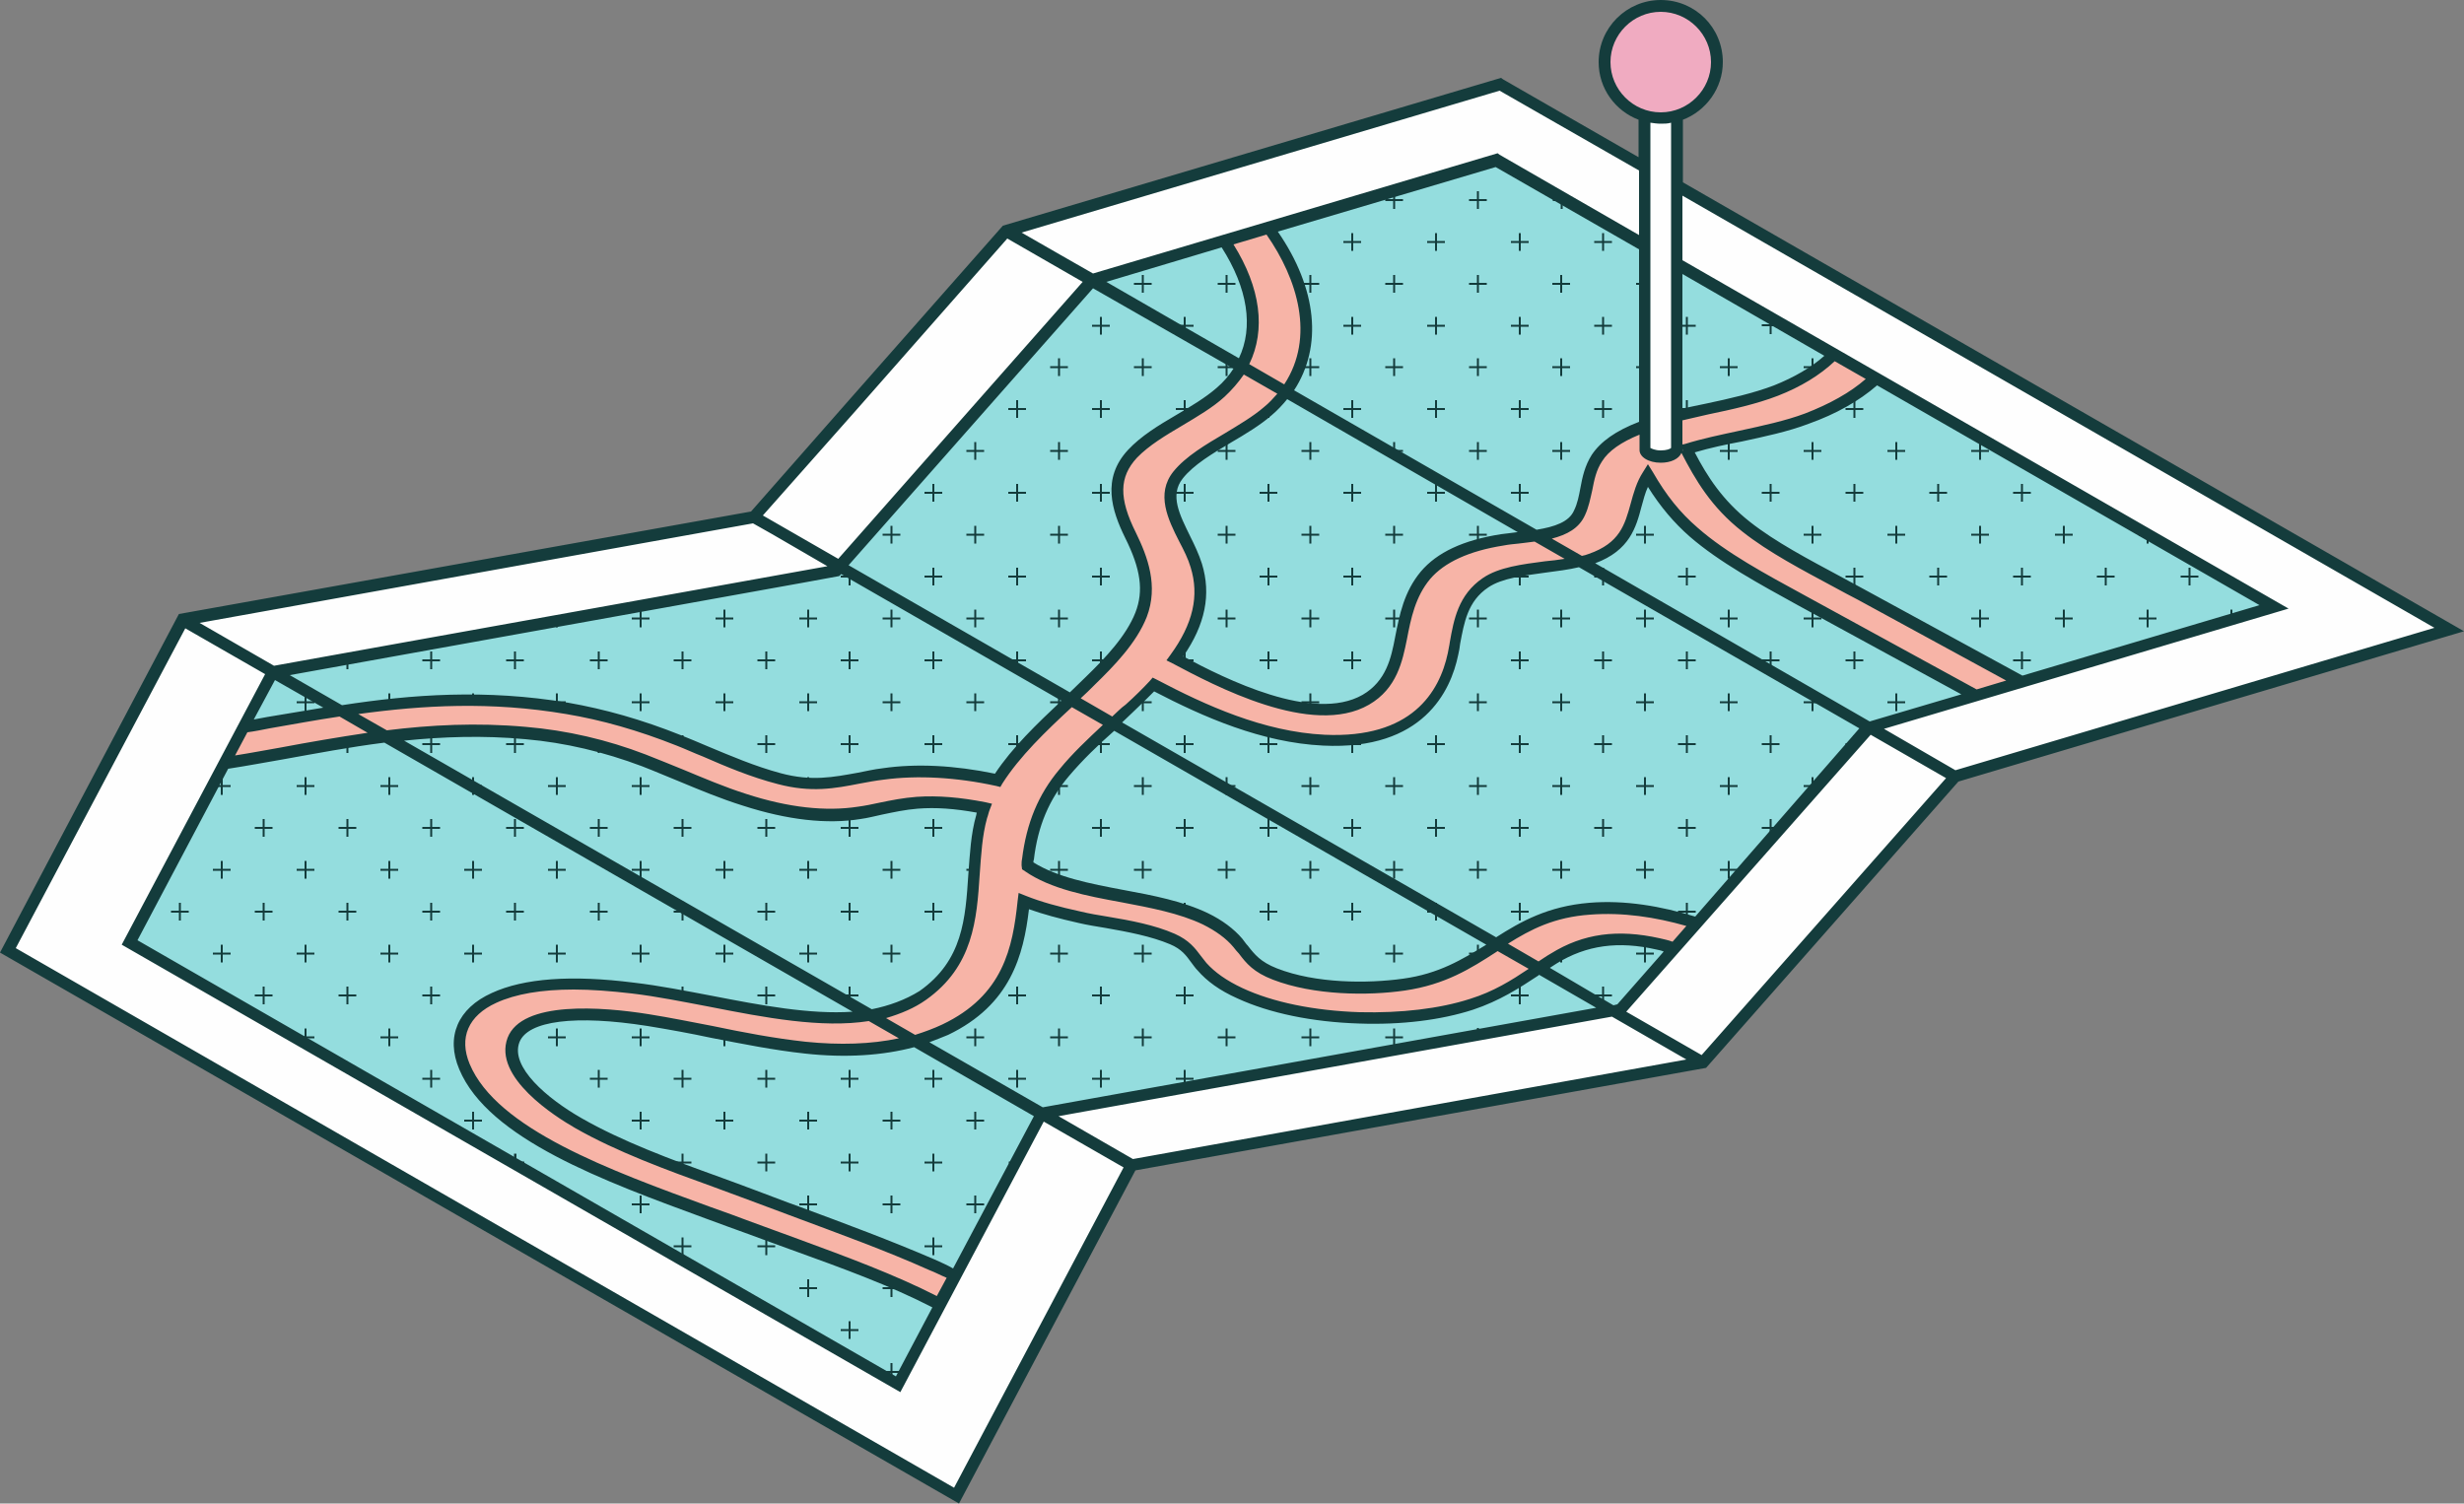 <?xml version="1.0" encoding="UTF-8"?><svg xmlns="http://www.w3.org/2000/svg" xmlns:xlink="http://www.w3.org/1999/xlink" height="305.1" preserveAspectRatio="xMidYMid meet" version="1.0" viewBox="0.0 0.0 500.0 305.1" width="500.0" zoomAndPan="magnify"><rect x="0.0" y="0.0" width="500.0" height="305.1" fill="#808080" stroke="none"/><g id="change1_1"><path d="M497,127.8l-100.3,29.8l-51.1,58.1l-115.9,20.8l-35.5,67L1.6,192.8l35.5-67L153,105l51.1-58.1 l100.3-29.8L497,127.8z" fill="#94ddde"/></g><g id="change2_1"><path d="M435.4,108.7H434v-0.4h0.8h0.8h0.4v0.4v0.3v1.3h-0.4v-1.5L435.4,108.7z M147.2,261.1v-1.5h-0.4 v1.3v0.3L147.2,261.1v0.4h0.8h0.8v-0.4h-1.5L147.2,261.1z M359.5,65v-0.8h-0.4v0.6v1h-1.6v0.4h1.6v1.6h0.4v-1.6h1.6V66v-0.1h-0.2 L359.5,65z M453,125.3v-1.6h-0.4v1.6H451v0.4h1.6v0.6l0.4-0.1v-0.5h1.6v-0.4H453z M393.1,82.8h-1.6v0.4h1.6V82.8z M393.1,84.8h0.4 v-0.2v-1.4h-0.4v1.2V84.8z M402,89.7h-0.4v1.6H400v0.4h1.6v1.6h0.4v-1.6h1.6v-0.4H402V89.7z M385,89.7h-0.4v1.6h-1.6v0.4h1.6v1.6 h0.4v-1.6h1.6v-0.4H385V89.7z M410.5,98.2h-0.4v1.6h-1.6v0.4h1.6v1.6h0.4v-1.6h1.6v-0.4h-1.6V98.2z M393.5,98.2h-0.4v1.6h-1.6v0.4 h1.6v1.6h0.4v-1.6h1.6v-0.4h-1.6V98.2z M419,106.7h-0.4v1.6H417v0.4h1.6v1.6h0.4v-1.6h1.6v-0.4H419V106.7z M402,106.7h-0.4v1.6H400 v0.4h1.6v1.6h0.4v-1.6h1.6v-0.4H402V106.7z M385,106.7h-0.4v1.6h-1.6v0.4h1.6v1.6h0.4v-1.6h1.6v-0.4H385V106.7z M444.5,115.2h-0.4 v1.6h-1.6v0.4h1.6v1.6h0.4v-1.6h1.6v-0.4h-1.6V115.2z M427.5,115.2h-0.4v1.6h-1.6v0.4h1.6v1.6h0.4v-1.6h1.6v-0.4h-1.6V115.2z M410.5,115.2h-0.4v1.6h-1.6v0.4h1.6v1.6h0.4v-1.6h1.6v-0.4h-1.6V115.2z M393.5,115.2h-0.4v1.6h-1.6v0.4h1.6v1.6h0.4v-1.6h1.6v-0.4 h-1.6V115.2z M436,123.7h-0.4v1.6H434v0.4h1.6v1.6h0.4v-1.6h1.6v-0.4H436V123.7z M419,123.7h-0.4v1.6H417v0.4h1.6v1.6h0.4v-1.6h1.6 v-0.4H419V123.7z M402,123.7h-0.4v1.6H400v0.4h1.6v1.6h0.4v-1.6h1.6v-0.4H402V123.7z M385,123.7h-0.4v1.6h-1.6v0.4h1.6v1.6h0.4v-1.6 h1.6v-0.4H385V123.7z M400,142.6h1.6v-0.4H400V142.6z M427.5,133.8v-1.6h-0.4v1.6h-1.6v0.4h0.6h0.9h0.4h1.6v-0.4L427.5,133.8 L427.5,133.8z M410.5,132.2h-0.4v1.6h-1.6v0.4h1.6v1.6h0.4v-1.6h1.6v-0.4h-1.6V132.2z M393.5,132.2h-0.4v1.6h-1.6v0.4h1.6v1.6h0.4 v-1.6h1.6v-0.4h-1.6V132.2z M401.6,141.4v0.8h0.4v-1v-0.6h-0.4V141.4z M385,140.7h-0.4v1.6h-1.6v0.4h1.6v1.6h0.4v-1.6h1.6v-0.4H385 V140.7z M316.7,40.4h-0.1h-1.5v0.4h1.6v1.6h0.4v-1.6h0.1h1.5v-0.4H317H316.7z M325.5,47.3h-0.4v1.6h-1.6v0.4h1.6v1.6h0.4v-1.6h1.6 v-0.4h-1.6V47.3z M334,55.8h-0.4v1.6h-1.6v0.4h1.6v1.6h0.4v-1.6h1.6v-0.4H334V55.8z M317,55.8h-0.4v1.6h-1.6v0.4h1.6v1.6h0.4v-1.6 h1.6v-0.4H317V55.8z M342.5,64.3h-0.4v1.6h-1.6v0.4h1.6v1.6h0.4v-1.6h1.6v-0.4h-1.6V64.3z M325.5,64.3h-0.4v1.6h-1.6v0.4h1.6v1.6 h0.4v-1.6h1.6v-0.4h-1.6V64.3z M368,72.7h-0.4v1.6h-1.6v0.4h1.6v1.6h0.4v-1.6h1.6v-0.4H368V72.7z M351,72.7h-0.4v1.6h-1.6v0.4h1.6 v1.6h0.4v-1.6h1.6v-0.4H351V72.7z M334,72.7h-0.4v1.6h-1.6v0.4h1.6v1.6h0.4v-1.6h1.6v-0.4H334V72.7z M317,72.7h-0.4v1.6h-1.6v0.4 h1.6v1.6h0.4v-1.6h1.6v-0.4H317V72.7z M376.5,81.2h-0.4v1.6h-1.6v0.4h1.6v1.6h0.4v-1.6h1.6v-0.4h-1.6V81.2z M359.5,81.2h-0.4v1.6 h-1.6v0.4h1.6v1.6h0.4v-1.6h1.6v-0.4h-1.6V81.2z M342.5,81.2h-0.4v1.6h-1.6v0.4h1.6v1.6h0.4v-1.6h1.6v-0.4h-1.6V81.2z M325.5,81.2 h-0.4v1.6h-1.6v0.4h1.6v1.6h0.4v-1.6h1.6v-0.4h-1.6V81.2z M368,89.7h-0.4v1.6h-1.6v0.4h1.6v1.6h0.4v-1.6h1.6v-0.4H368V89.7z M351,89.7h-0.4v1.6h-1.6v0.4h1.6v1.6h0.4v-1.6h1.6v-0.4H351V89.7z M334,89.7h-0.4v1.6h-1.6v0.4h1.6v1.6h0.4v-1.6h1.6v-0.4H334V89.7 z M317,89.7h-0.4v1.6h-1.6v0.4h1.6v1.6h0.4v-1.6h1.6v-0.4H317V89.7z M376.5,98.2h-0.4v1.6h-1.6v0.4h1.6v1.6h0.4v-1.6h1.6v-0.4h-1.6 V98.2z M359.5,98.2h-0.4v1.6h-1.6v0.4h1.6v1.6h0.4v-1.6h1.6v-0.4h-1.6V98.2z M342.5,98.2h-0.4v1.6h-1.6v0.4h1.6v1.6h0.4v-1.6h1.6 v-0.4h-1.6V98.2z M325.5,98.2h-0.4v1.6h-1.6v0.4h1.6v1.6h0.4v-1.6h1.6v-0.4h-1.6V98.2z M368,106.7h-0.4v1.6h-1.6v0.4h1.6v1.6h0.4 v-1.6h1.6v-0.4H368V106.7z M351,106.7h-0.4v1.6h-1.6v0.4h1.6v1.6h0.4v-1.6h1.6v-0.4H351V106.7z M334,106.7h-0.4v1.6h-1.6v0.4h1.6 v1.6h0.4v-1.6h1.6v-0.4H334V106.7z M317,106.7h-0.4v1.6h-1.6v0.4h1.6v1.6h0.4v-1.6h1.6v-0.4H317V106.7z M376.5,115.2h-0.4v1.6h-1.6 v0.4h1.6v1.6h0.4v-1.6h1.6v-0.4h-1.6V115.2z M359.5,115.2h-0.4v1.6h-1.6v0.4h1.6v1.6h0.4v-1.6h1.6v-0.4h-1.6V115.2z M342.5,115.2 h-0.4v1.6h-1.6v0.4h1.6v1.6h0.4v-1.6h1.6v-0.4h-1.6V115.2z M325.5,115.2h-0.4v1.6h-1.6v0.4h1.6v1.6h0.4v-1.6h1.6v-0.4h-1.6V115.2z M368,123.7h-0.4v1.6h-1.6v0.4h1.6v1.6h0.4v-1.6h1.6v-0.4H368V123.7z M351,123.7h-0.4v1.6h-1.6v0.4h1.6v1.6h0.4v-1.6h1.6v-0.4H351 V123.7z M334,123.7h-0.4v1.6h-1.6v0.4h1.6v1.6h0.4v-1.6h1.6v-0.4H334V123.7z M317,123.7h-0.4v1.6h-1.6v0.4h1.6v1.6h0.4v-1.6h1.6 v-0.4H317V123.7z M376.5,150.8v-1.6h-0.4v1.6h-1.6v0.4h1.6v0.6v1h0.4v-1.4l0.1-0.2h1.5v-0.4H377H376.5z M368,159.3v-1.6h-0.4v1.6 h-1.6v0.4h1.6v1.6h0.1h0.3v-0.3l1.2-1.3h0.4v-0.4h-0.1H368z M376.5,132.2h-0.4v1.6h-1.6v0.4h1.6v1.6h0.4v-1.6h1.6v-0.4h-1.6V132.2z M359.5,132.2h-0.4v1.6h-1.6v0.4h1.6v1.6h0.4v-1.6h1.6v-0.4h-1.6V132.2z M342.5,132.2h-0.4v1.6h-1.6v0.4h1.6v1.6h0.4v-1.6h1.6v-0.4 h-1.6V132.2z M325.5,132.2h-0.4v1.6h-1.6v0.4h1.6v1.6h0.4v-1.6h1.6v-0.4h-1.6V132.2z M368,140.7h-0.4v1.6h-1.6v0.4h1.6v1.6h0.4v-1.6 h1.6v-0.4H368V140.7z M351,140.7h-0.4v1.6h-1.6v0.4h1.6v1.6h0.4v-1.6h1.6v-0.4H351V140.7z M334,140.7h-0.4v1.6h-1.6v0.4h1.6v1.6h0.4 v-1.6h1.6v-0.4H334V140.7z M317,140.7h-0.4v1.6h-1.6v0.4h1.6v1.6h0.4v-1.6h1.6v-0.4H317V140.7z M359.5,149.2h-0.4v1.6h-1.6v0.4h1.6 v1.6h0.4v-1.6h1.6v-0.4h-1.6V149.2z M342.5,149.2h-0.4v1.6h-1.6v0.4h1.6v1.6h0.4v-1.6h1.6v-0.4h-1.6V149.2z M325.5,149.2h-0.4v1.6 h-1.6v0.4h1.6v1.6h0.4v-1.6h1.6v-0.4h-1.6V149.2z M351,157.7h-0.4v1.6h-1.6v0.4h1.6v1.6h0.4v-1.6h1.6v-0.4H351V157.7z M334,157.7 h-0.4v1.6h-1.6v0.4h1.6v1.6h0.4v-1.6h1.6v-0.4H334V157.7z M317,157.7h-0.4v1.6h-1.6v0.4h1.6v1.6h0.4v-1.6h1.6v-0.4H317V157.7z M359.5,166.2h-0.4v1.6h-1.6v0.4h1.6v1.6h0.4v-1.6h1.6v-0.4h-1.6V166.2z M342.5,166.2h-0.4v1.6h-1.6v0.4h1.6v1.6h0.4v-1.6h1.6v-0.4 h-1.6V166.2z M325.5,166.2h-0.4v1.6h-1.6v0.4h1.6v1.6h0.4v-1.6h1.6v-0.4h-1.6V166.2z M351,174.7h-0.4v1.6h-1.6v0.4h1.6v1.6h0.4v-1.6 h1.6v-0.4H351V174.7z M334,174.7h-0.4v1.6h-1.6v0.4h1.6v1.6h0.4v-1.6h1.6v-0.4H334V174.7z M317,174.7h-0.4v1.6h-1.6v0.4h1.6v1.6h0.4 v-1.6h1.6v-0.4H317V174.7z M342.5,183.2h-0.4v1.6h-1.6v0.4h1.6v1.6h0.4v-1.6h1.6v-0.4h-1.6V183.2z M325.5,183.2h-0.4v1.6h-1.6v0.4 h1.6v1.6h0.4v-1.6h1.6v-0.4h-1.6V183.2z M334,191.7h-0.4v1.6h-1.6v0.4h1.6v1.6h0.4v-1.6h1.6v-0.4H334V191.7z M317,191.7h-0.4v1.6 h-1.6v0.4h1.6v1.6h0.4v-1.6h1.6v-0.4H317V191.7z M325.5,200.2h-0.4v1.6h-1.6v0.4h1.6v1.6h0.4v-1.6h1.6v-0.4h-1.6V200.2z M300.1,38.8 h-0.4v1.6h-1.6v0.4h1.6v1.6h0.4v-1.6h1.6v-0.4h-1.6V38.8z M283.1,39.1v-0.3h-0.4v0.4v1.2h-1.6v0.4h1.6v1.6h0.4v-1.6h1.6v-0.4h-1.6 V39.1z M308.6,47.3h-0.4v1.6h-1.6v0.4h1.6v1.6h0.4v-1.6h1.6v-0.4h-1.6V47.3z M291.6,47.3h-0.4v1.6h-1.6v0.4h1.6v1.6h0.4v-1.6h1.6 v-0.4h-1.6V47.3z M274.6,47.3h-0.4v1.6h-1.6v0.4h1.6v1.6h0.4v-1.6h1.6v-0.4h-1.6V47.3z M257.6,47.3h-0.4v1.6h-1.6v0.4h1.6v1.6h0.4 v-1.6h1.6v-0.4h-1.6V47.3z M300.1,55.8h-0.4v1.6h-1.6v0.4h1.6v1.6h0.4v-1.6h1.6v-0.4h-1.6V55.8z M283.1,55.8h-0.4v1.6h-1.6v0.4h1.6 v1.6h0.4v-1.6h1.6v-0.4h-1.6V55.8z M266.1,55.8h-0.4v1.6h-1.6v0.4h1.6v1.6h0.4v-1.6h1.6v-0.4h-1.6V55.8z M249.1,55.8h-0.4v1.6h-1.6 v0.4h1.6v1.6h0.4v-1.6h1.6v-0.4h-1.6V55.8z M308.6,64.3h-0.4v1.6h-1.6v0.4h1.6v1.6h0.4v-1.6h1.6v-0.4h-1.6V64.3z M291.6,64.3h-0.4 v1.6h-1.6v0.4h1.6v1.6h0.4v-1.6h1.6v-0.4h-1.6V64.3z M274.6,64.3h-0.4v1.6h-1.6v0.4h1.6v1.6h0.4v-1.6h1.6v-0.4h-1.6V64.3z M257.6,64.3h-0.4v1.6h-1.6v0.4h1.6v1.6h0.4v-1.6h1.6v-0.4h-1.6V64.3z M300.1,72.7h-0.4v1.6h-1.6v0.4h1.6v1.6h0.4v-1.6h1.6v-0.4 h-1.6V72.7z M283.1,72.7h-0.4v1.6h-1.6v0.4h1.6v1.6h0.4v-1.6h1.6v-0.4h-1.6V72.7z M266.1,72.7h-0.4v1.6h-1.6v0.4h1.6v1.6h0.4v-1.6 h1.6v-0.4h-1.6V72.7z M249.1,72.7h-0.4v1.6h-1.6v0.4h1.6v1.6h0.4v-1.6h1.6v-0.4h-1.6V72.7z M308.6,81.2h-0.4v1.6h-1.6v0.4h1.6v1.6 h0.4v-1.6h1.6v-0.4h-1.6V81.2z M291.6,81.2h-0.4v1.6h-1.6v0.4h1.6v1.6h0.4v-1.6h1.6v-0.4h-1.6V81.2z M274.6,81.2h-0.4v1.6h-1.6v0.4 h1.6v1.6h0.4v-1.6h1.6v-0.4h-1.6V81.2z M257.6,81.2h-0.4v1.6h-1.6v0.4h1.6v1.6h0.4v-1.6h1.6v-0.4h-1.6V81.2z M300.1,89.7h-0.4v1.6 h-1.6v0.4h1.6v1.6h0.4v-1.6h1.6v-0.4h-1.6V89.7z M283.1,89.7h-0.4v1.6h-1.6v0.4h1.6v1.6h0.4v-1.6h1.6v-0.4h-1.6V89.7z M266.1,89.7 h-0.4v1.6h-1.6v0.4h1.6v1.6h0.4v-1.6h1.6v-0.4h-1.6V89.7z M249.1,89.7h-0.4v1.6h-1.6v0.4h1.6v1.6h0.4v-1.6h1.6v-0.4h-1.6V89.7z M308.6,98.2h-0.4v1.6h-1.6v0.4h1.6v1.6h0.4v-1.6h1.6v-0.4h-1.6V98.2z M291.6,98.2h-0.4v1.6h-1.6v0.4h1.6v1.6h0.4v-1.6h1.6v-0.4 h-1.6V98.2z M274.6,98.2h-0.4v1.6h-1.6v0.4h1.6v1.6h0.4v-1.6h1.6v-0.4h-1.6V98.2z M257.6,98.2h-0.4v1.6h-1.6v0.4h1.6v1.6h0.4v-1.6 h1.6v-0.4h-1.6V98.2z M300.1,106.7h-0.4v1.6h-1.6v0.4h1.6v1.6h0.4v-1.6h1.6v-0.4h-1.6V106.7z M283.1,106.7h-0.4v1.6h-1.6v0.4h1.6 v1.6h0.4v-1.6h1.6v-0.4h-1.6V106.7z M266.1,106.7h-0.4v1.6h-1.6v0.4h1.6v1.6h0.4v-1.6h1.6v-0.4h-1.6V106.7z M249.1,106.7h-0.4v1.6 h-1.6v0.4h1.6v1.6h0.4v-1.6h1.6v-0.4h-1.6V106.7z M308.6,115.2h-0.4v1.6h-1.6v0.4h1.6v1.6h0.4v-1.6h1.6v-0.4h-1.6V115.2z M291.6,115.2h-0.4v1.6h-1.6v0.4h1.6v1.6h0.4v-1.6h1.6v-0.4h-1.6V115.2z M274.6,115.2h-0.4v1.6h-1.6v0.4h1.6v1.6h0.4v-1.6h1.6v-0.4 h-1.6V115.2z M257.6,115.2h-0.4v1.6h-1.6v0.4h1.6v1.6h0.4v-1.6h1.6v-0.4h-1.6V115.2z M300.1,123.7h-0.4v1.6h-1.6v0.4h1.6v1.6h0.4 v-1.6h1.6v-0.4h-1.6V123.7z M283.1,123.7h-0.4v1.6h-1.6v0.4h1.6v1.6h0.4v-1.6h1.6v-0.4h-1.6V123.7z M266.1,123.7h-0.4v1.6h-1.6v0.4 h1.6v1.6h0.4v-1.6h1.6v-0.4h-1.6V123.7z M249.1,123.7h-0.4v1.6h-1.6v0.4h1.6v1.6h0.4v-1.6h1.6v-0.4h-1.6V123.7z M308.6,132.2h-0.4 v1.6h-1.6v0.4h1.6v1.6h0.4v-1.6h1.6v-0.4h-1.6V132.2z M291.6,132.2h-0.4v1.6h-1.6v0.4h1.6v1.6h0.4v-1.6h1.6v-0.4h-1.6V132.2z M274.6,132.2h-0.4v1.6h-1.6v0.4h1.6v1.6h0.4v-1.6h1.6v-0.4h-1.6V132.2z M257.6,132.2h-0.4v1.6h-1.6v0.4h1.6v1.6h0.4v-1.6h1.6v-0.4 h-1.6V132.2z M300.1,140.7h-0.4v1.6h-1.6v0.4h1.6v1.6h0.4v-1.6h1.6v-0.4h-1.6V140.7z M283.1,140.7h-0.4v1.6h-1.6v0.4h1.6v1.6h0.4 v-1.6h1.6v-0.4h-1.6V140.7z M266.1,140.7h-0.4v1.6h-1.6v0.4h1.6v1.6h0.4v-1.6h1.6v-0.4h-1.6V140.7z M249.1,140.7h-0.4v1.6h-1.6v0.4 h1.6v1.6h0.4v-1.6h1.6v-0.4h-1.6V140.7z M308.6,149.2h-0.4v1.6h-1.6v0.4h1.6v1.6h0.4v-1.6h1.6v-0.4h-1.6V149.2z M291.6,149.2h-0.4 v1.6h-1.6v0.4h1.6v1.6h0.4v-1.6h1.6v-0.4h-1.6V149.2z M274.6,149.2h-0.4v1.6h-1.6v0.4h1.6v1.6h0.4v-1.6h1.6v-0.4h-1.6V149.2z M257.6,149.2h-0.4v1.6h-1.6v0.4h1.6v1.6h0.4v-1.6h1.6v-0.4h-1.6V149.2z M300.1,157.7h-0.4v1.6h-1.6v0.4h1.6v1.6h0.4v-1.6h1.6v-0.4 h-1.6V157.7z M283.1,157.7h-0.4v1.6h-1.6v0.4h1.6v1.6h0.4v-1.6h1.6v-0.4h-1.6V157.7z M266.1,157.7h-0.4v1.6h-1.6v0.4h1.6v1.6h0.4 v-1.6h1.6v-0.4h-1.6V157.7z M249.1,157.7h-0.4v1.6h-1.6v0.4h1.6v1.6h0.4v-1.6h1.6v-0.4h-1.6V157.7z M308.6,166.2h-0.4v1.6h-1.6v0.4 h1.6v1.6h0.4v-1.6h1.6v-0.4h-1.6V166.2z M291.6,166.2h-0.4v1.6h-1.6v0.4h1.6v1.6h0.4v-1.6h1.6v-0.4h-1.6V166.2z M274.6,166.2h-0.4 v1.6h-1.6v0.4h1.6v1.6h0.4v-1.6h1.6v-0.4h-1.6V166.2z M257.6,166.2h-0.4v1.6h-1.6v0.4h1.6v1.6h0.4v-1.6h1.6v-0.4h-1.6V166.2z M300.1,174.7h-0.4v1.6h-1.6v0.4h1.6v1.6h0.4v-1.6h1.6v-0.4h-1.6V174.7z M283.1,174.7h-0.4v1.6h-1.6v0.4h1.6v1.6h0.4v-1.6h1.6v-0.4 h-1.6V174.7z M266.1,174.7h-0.4v1.6h-1.6v0.4h1.6v1.6h0.4v-1.6h1.6v-0.4h-1.6V174.7z M249.1,174.7h-0.4v1.6h-1.6v0.4h1.6v1.6h0.4 v-1.6h1.6v-0.4h-1.6V174.7z M308.6,183.2h-0.4v1.6h-1.6v0.4h1.6v1.6h0.4v-1.6h1.6v-0.4h-1.6V183.2z M291.6,183.2h-0.4v1.6h-1.6v0.4 h1.6v1.6h0.4v-1.6h1.6v-0.4h-1.6V183.2z M274.6,183.2h-0.4v1.6h-1.6v0.4h1.6v1.6h0.4v-1.6h1.6v-0.4h-1.6V183.2z M257.6,183.2h-0.4 v1.6h-1.6v0.4h1.6v1.6h0.4v-1.6h1.6v-0.4h-1.6V183.2z M300.1,191.7h-0.4v1.6h-1.6v0.4h1.6v1.6h0.4v-1.6h1.6v-0.4h-1.6V191.7z M283.1,191.7h-0.4v1.6h-1.6v0.4h1.6v1.6h0.4v-1.6h1.6v-0.4h-1.6V191.7z M266.1,191.7h-0.4v1.6h-1.6v0.4h1.6v1.6h0.4v-1.6h1.6v-0.4 h-1.6V191.7z M249.1,191.7h-0.4v1.6h-1.6v0.4h1.6v1.6h0.4v-1.6h1.6v-0.4h-1.6V191.7z M300.1,210.2v-1.6h-0.4v1.6h-1.6v0.4h1.2h0.4 h0.4h1.6v-0.4h-0.3H300.1z M308.6,200.2h-0.4v1.6h-1.6v0.4h1.6v1.6h0.4v-1.6h1.6v-0.4h-1.6V200.2z M291.6,200.2h-0.4v1.6h-1.6v0.4 h1.6v1.6h0.4v-1.6h1.6v-0.4h-1.6V200.2z M274.6,200.2h-0.4v1.6h-1.6v0.4h1.6v1.6h0.4v-1.6h1.6v-0.4h-1.6V200.2z M257.6,200.2h-0.4 v1.6h-1.6v0.4h1.6v1.6h0.4v-1.6h1.6v-0.4h-1.6V200.2z M283.1,208.7h-0.4v1.6h-1.6v0.4h1.6v1.6h0.4v-1.6h1.6v-0.4h-1.6V208.7z M266.1,208.7h-0.4v1.6h-1.6v0.4h1.6v1.6h0.4v-1.6h1.6v-0.4h-1.6V208.7z M249.1,208.7h-0.4v1.6h-1.6v0.4h1.6v1.6h0.4v-1.6h1.6v-0.4 h-1.6V208.7z M257.2,218.2v0.6h-1.6v0.4h1.6h0.4v-0.4v-0.6v-1h-0.4V218.2z M232.1,55.8h-0.4v1.6h-1.6v0.4h1.6v1.6h0.4v-1.6h1.6v-0.4 h-1.6V55.8z M240.6,64.3h-0.4v1.6h-1.6v0.4h1.6v1.6h0.4v-1.6h1.6v-0.4h-1.6V64.3z M223.6,64.3h-0.4v1.6h-1.6v0.4h1.6v1.6h0.4v-1.6 h1.6v-0.4h-1.6V64.3z M232.1,72.7h-0.4v1.6h-1.6v0.4h1.6v1.6h0.4v-1.6h1.6v-0.4h-1.6V72.7z M215.1,72.7h-0.4v1.6h-1.6v0.4h1.6v1.6 h0.4v-1.6h1.6v-0.4h-1.6V72.7z M240.6,81.2h-0.4v1.6h-1.6v0.4h1.6v1.6h0.4v-1.6h1.6v-0.4h-1.6V81.2z M223.6,81.2h-0.4v1.6h-1.6v0.4 h1.6v1.6h0.4v-1.6h1.6v-0.4h-1.6V81.2z M206.6,81.2h-0.4v1.6h-1.6v0.4h1.6v1.6h0.4v-1.6h1.6v-0.4h-1.6V81.2z M232.1,89.7h-0.4v1.6 h-1.6v0.4h1.6v1.6h0.4v-1.6h1.6v-0.4h-1.6V89.7z M215.1,89.7h-0.4v1.6h-1.6v0.4h1.6v1.6h0.4v-1.6h1.6v-0.4h-1.6V89.7z M198.1,89.7 h-0.4v1.6h-1.6v0.4h1.6v1.6h0.4v-1.6h1.6v-0.4h-1.6V89.7z M240.6,98.2h-0.4v1.6h-1.6v0.4h1.6v1.6h0.4v-1.6h1.6v-0.4h-1.6V98.2z M223.6,98.2h-0.4v1.6h-1.6v0.4h1.6v1.6h0.4v-1.6h1.6v-0.4h-1.6V98.2z M206.6,98.2h-0.4v1.6h-1.6v0.4h1.6v1.6h0.4v-1.6h1.6v-0.4 h-1.6V98.2z M189.6,98.2h-0.4v1.6h-1.6v0.4h1.6v1.6h0.4v-1.6h1.6v-0.4h-1.6V98.2z M232.1,106.7h-0.4v1.6h-1.6v0.4h1.6v1.6h0.4v-1.6 h1.6v-0.4h-1.6V106.7z M215.1,106.7h-0.4v1.6h-1.6v0.4h1.6v1.6h0.4v-1.6h1.6v-0.4h-1.6V106.7z M198.1,106.7h-0.4v1.6h-1.6v0.4h1.6 v1.6h0.4v-1.6h1.6v-0.4h-1.6V106.7z M181.1,106.7h-0.4v1.6h-1.6v0.4h1.6v1.6h0.4v-1.6h1.6v-0.4h-1.6V106.7z M240.6,115.2h-0.4v1.6 h-1.6v0.4h1.6v1.6h0.4v-1.6h1.6v-0.4h-1.6V115.2z M223.6,115.2h-0.4v1.6h-1.6v0.4h1.6v1.6h0.4v-1.6h1.6v-0.4h-1.6V115.2z M206.6,115.2h-0.4v1.6h-1.6v0.4h1.6v1.6h0.4v-1.6h1.6v-0.4h-1.6V115.2z M189.6,115.2h-0.4v1.6h-1.6v0.4h1.6v1.6h0.4v-1.6h1.6v-0.4 h-1.6V115.2z M232.1,123.7h-0.4v1.6h-1.6v0.4h1.6v1.6h0.4v-1.6h1.6v-0.4h-1.6V123.7z M215.1,123.7h-0.4v1.6h-1.6v0.4h1.6v1.6h0.4 v-1.6h1.6v-0.4h-1.6V123.7z M198.1,123.7h-0.4v1.6h-1.6v0.4h1.6v1.6h0.4v-1.6h1.6v-0.4h-1.6V123.7z M181.1,123.7h-0.4v1.6h-1.6v0.4 h1.6v1.6h0.4v-1.6h1.6v-0.4h-1.6V123.7z M240.6,132.2h-0.4v1.6h-1.6v0.4h1.6v1.6h0.4v-1.6h1.6v-0.4h-1.6V132.2z M223.6,132.2h-0.4 v1.6h-1.6v0.4h1.6v1.6h0.4v-1.6h1.6v-0.4h-1.6V132.2z M206.6,132.2h-0.4v1.6h-1.6v0.4h1.6v1.6h0.4v-1.6h1.6v-0.4h-1.6V132.2z M189.6,132.2h-0.4v1.6h-1.6v0.4h1.6v1.6h0.4v-1.6h1.6v-0.4h-1.6V132.2z M232.1,140.7h-0.4v1.6h-1.6v0.4h1.6v1.6h0.4v-1.6h1.6v-0.4 h-1.6V140.7z M215.1,140.7h-0.4v1.6h-1.6v0.4h1.6v1.6h0.4v-1.6h1.6v-0.4h-1.6V140.7z M198.1,140.7h-0.4v1.6h-1.6v0.4h1.6v1.6h0.4 v-1.6h1.6v-0.4h-1.6V140.7z M181.1,140.7h-0.4v1.6h-1.6v0.4h1.6v1.6h0.4v-1.6h1.6v-0.4h-1.6V140.7z M240.6,149.2h-0.4v1.6h-1.6v0.4 h1.6v1.6h0.4v-1.6h1.6v-0.4h-1.6V149.2z M223.6,149.2h-0.4v1.6h-1.6v0.4h1.6v1.6h0.4v-1.6h1.6v-0.4h-1.6V149.2z M206.6,149.2h-0.4 v1.6h-1.6v0.4h1.6v1.6h0.4v-1.6h1.6v-0.4h-1.6V149.2z M189.6,149.2h-0.4v1.6h-1.6v0.4h1.6v1.6h0.4v-1.6h1.6v-0.4h-1.6V149.2z M232.1,157.7h-0.4v1.6h-1.6v0.4h1.6v1.6h0.4v-1.6h1.6v-0.4h-1.6V157.7z M215.1,157.7h-0.4v1.6h-1.6v0.4h1.6v1.6h0.4v-1.6h1.6v-0.4 h-1.6V157.7z M198.1,157.7h-0.4v1.6h-1.6v0.4h1.6v1.6h0.4v-1.6h1.6v-0.4h-1.6V157.7z M181.1,157.7h-0.4v1.6h-1.6v0.4h1.6v1.6h0.4 v-1.6h1.6v-0.4h-1.6V157.7z M240.6,166.2h-0.4v1.6h-1.6v0.4h1.6v1.6h0.4v-1.6h1.6v-0.4h-1.6V166.2z M223.6,166.2h-0.4v1.6h-1.6v0.4 h1.6v1.6h0.4v-1.6h1.6v-0.4h-1.6V166.2z M206.6,166.2h-0.4v1.6h-1.6v0.4h1.6v1.6h0.4v-1.6h1.6v-0.4h-1.6V166.2z M189.6,166.2h-0.4 v1.6h-1.6v0.4h1.6v1.6h0.4v-1.6h1.6v-0.4h-1.6V166.2z M232.1,174.7h-0.4v1.6h-1.6v0.4h1.6v1.6h0.4v-1.6h1.6v-0.4h-1.6V174.7z M215.1,174.7h-0.4v1.6h-1.6v0.4h1.6v1.6h0.4v-1.6h1.6v-0.4h-1.6V174.7z M198.1,174.7h-0.4v1.6h-1.6v0.4h1.6v1.6h0.4v-1.6h1.6v-0.4 h-1.6V174.7z M181.1,174.7h-0.4v1.6h-1.6v0.4h1.6v1.6h0.4v-1.6h1.6v-0.4h-1.6V174.7z M240.6,183.2h-0.4v1.6h-1.6v0.4h1.6v1.6h0.4 v-1.6h1.6v-0.4h-1.6V183.2z M223.6,183.2h-0.4v1.6h-1.6v0.4h1.6v1.6h0.4v-1.6h1.6v-0.4h-1.6V183.2z M206.6,183.2h-0.4v1.6h-1.6v0.4 h1.6v1.6h0.4v-1.6h1.6v-0.4h-1.6V183.2z M189.6,183.2h-0.4v1.6h-1.6v0.4h1.6v1.6h0.4v-1.6h1.6v-0.4h-1.6V183.2z M232.1,191.7h-0.4 v1.6h-1.6v0.4h1.6v1.6h0.4v-1.6h1.6v-0.4h-1.6V191.7z M215.1,191.7h-0.4v1.6h-1.6v0.4h1.6v1.6h0.4v-1.6h1.6v-0.4h-1.6V191.7z M198.1,191.7h-0.4v1.6h-1.6v0.4h1.6v1.6h0.4v-1.6h1.6v-0.4h-1.6V191.7z M181.1,191.7h-0.4v1.6h-1.6v0.4h1.6v1.6h0.4v-1.6h1.6v-0.4 h-1.6V191.7z M240.6,200.2h-0.4v1.6h-1.6v0.4h1.6v1.6h0.4v-1.6h1.6v-0.4h-1.6V200.2z M223.6,200.2h-0.4v1.6h-1.6v0.4h1.6v1.6h0.4 v-1.6h1.6v-0.4h-1.6V200.2z M206.6,200.2h-0.4v1.6h-1.6v0.4h1.6v1.6h0.4v-1.6h1.6v-0.4h-1.6V200.2z M189.6,200.2h-0.4v1.6h-1.6v0.4 h1.6v1.6h0.4v-1.6h1.6v-0.4h-1.6V200.2z M232.1,208.7h-0.4v1.6h-1.6v0.4h1.6v1.6h0.4v-1.6h1.6v-0.4h-1.6V208.7z M215.1,208.7h-0.4 v1.6h-1.6v0.4h1.6v1.6h0.4v-1.6h1.6v-0.4h-1.6V208.7z M198.1,208.7h-0.4v1.6h-1.6v0.4h1.6v1.6h0.4v-1.6h1.6v-0.4h-1.6V208.7z M181.1,208.7h-0.4v1.6h-1.6v0.4h1.6v1.6h0.4v-1.6h1.6v-0.4h-1.6V208.7z M240.6,217.1h-0.4v1.6h-1.6v0.4h1.6v1.6h0.4v-1.6h1.6v-0.4 h-1.6V217.1z M223.6,217.1h-0.4v1.6h-1.6v0.4h1.6v1.6h0.4v-1.6h1.6v-0.4h-1.6V217.1z M206.6,217.1h-0.4v1.6h-1.6v0.4h1.6v1.6h0.4 v-1.6h1.6v-0.4h-1.6V217.1z M189.6,217.1h-0.4v1.6h-1.6v0.4h1.6v1.6h0.4v-1.6h1.6v-0.4h-1.6V217.1z M214.8,225.8l0.4-0.1v-0.1h-0.4 V225.8z M198.1,225.6h-0.4v1.6h-1.6v0.4h1.6v1.6h0.4v-1.6h1.6v-0.4h-1.6V225.6z M181.1,225.6h-0.4v1.6h-1.6v0.4h1.6v1.6h0.4v-1.6 h1.6v-0.4h-1.6V225.6z M206.3,235.7h-1.6v0.4h1.6h0h0.4v-0.4v-0.4v-1.2h-0.4V235.7z M189.6,234.1h-0.4v1.6h-1.6v0.4h1.6v1.6h0.4 v-1.6h1.6v-0.4h-1.6V234.1z M198.1,242.6h-0.4v1.6h-1.6v0.4h1.6v1.6h0.4v-1.6h1.6v-0.4h-1.6V242.6z M181.1,242.6h-0.4v1.6h-1.6v0.4 h1.6v1.6h0.4v-1.6h1.6v-0.4h-1.6V242.6z M189.6,251.1h-0.4v1.6h-1.6v0.4h1.6v1.6h0.4v-1.6h1.6v-0.4h-1.6V251.1z M181.1,259.6h-0.4 v1.6h-1.6v0.4h1.6v1.6h0.4v-1.6h1.6v-0.4h-1.6V259.6z M189.3,269.7h-0.9h-0.7v0.4h0.5h1.1h0.4v-0.4v-1.6h-0.4V269.7z M181.1,276.6 h-0.4v1.6h-1.6v0.4h1.6v1.6h0.4v-1.6h1.6v-0.4h-1.6V276.6z M172.6,115.2h-0.4v1.6h-1.6v0.4h1.6v1.6h0.4v-1.6h1.6v-0.4h-1.6V115.2z M164.2,123.7h-0.4v1.6h-1.6v0.4h1.6v1.6h0.4v-1.6h1.6v-0.4h-1.6V123.7z M147.2,123.7h-0.4v1.6h-1.6v0.4h1.6v1.6h0.4v-1.6h1.6v-0.4 h-1.6V123.7z M130.2,123.7h-0.4v1.6h-1.6v0.4h1.6v1.6h0.4v-1.6h1.6v-0.4h-1.6V123.7z M112.8,125.3h-1.6v0.4h1.6v0.8v0.8h0.4v-0.8 v-0.7h1.6v-0.4h-1.6H112.8z M172.6,132.2h-0.4v1.6h-1.6v0.4h1.6v1.6h0.4v-1.6h1.6v-0.4h-1.6V132.2z M155.7,132.2h-0.4v1.6h-1.6v0.4 h1.6v1.6h0.4v-1.6h1.6v-0.4h-1.6V132.2z M138.7,132.2h-0.4v1.6h-1.6v0.4h1.6v1.6h0.4v-1.6h1.6v-0.4h-1.6V132.2z M121.7,132.2h-0.4 v1.6h-1.6v0.4h1.6v1.6h0.4v-1.6h1.6v-0.4h-1.6V132.2z M164.2,140.7h-0.4v1.6h-1.6v0.4h1.6v1.6h0.4v-1.6h1.6v-0.4h-1.6V140.7z M147.2,140.7h-0.4v1.6h-1.6v0.4h1.6v1.6h0.4v-1.6h1.6v-0.4h-1.6V140.7z M130.2,140.7h-0.4v1.6h-1.6v0.4h1.6v1.6h0.4v-1.6h1.6v-0.4 h-1.6V140.7z M113.2,140.7h-0.4v1.6h-1.6v0.4h1.6v1.6h0.4v-1.6h1.6v-0.4h-1.6V140.7z M172.6,149.2h-0.4v1.6h-1.6v0.4h1.6v1.6h0.4 v-1.6h1.6v-0.4h-1.6V149.2z M155.7,149.2h-0.4v1.6h-1.6v0.4h1.6v1.6h0.4v-1.6h1.6v-0.4h-1.6V149.2z M138.7,149.2h-0.4v1.6h-1.6v0.4 h1.6v1.6h0.4v-1.6h1.6v-0.4h-1.6V149.2z M121.7,149.2h-0.4v1.6h-1.6v0.4h1.6v1.6h0.4v-1.6h1.6v-0.4h-1.6V149.2z M164.2,157.7h-0.4 v1.6h-1.6v0.4h1.6v1.6h0.4v-1.6h1.6v-0.4h-1.6V157.7z M147.2,157.7h-0.4v1.6h-1.6v0.4h1.6v1.6h0.4v-1.6h1.6v-0.4h-1.6V157.7z M130.2,157.7h-0.4v1.6h-1.6v0.4h1.6v1.6h0.4v-1.6h1.6v-0.4h-1.6V157.7z M113.2,157.7h-0.4v1.6h-1.6v0.4h1.6v1.6h0.4v-1.6h1.6v-0.4 h-1.6V157.7z M172.6,166.2h-0.4v1.6h-1.6v0.4h1.6v1.6h0.4v-1.6h1.6v-0.4h-1.6V166.2z M155.7,166.2h-0.4v1.6h-1.6v0.4h1.6v1.6h0.4 v-1.6h1.6v-0.4h-1.6V166.2z M138.7,166.2h-0.4v1.6h-1.6v0.4h1.6v1.6h0.4v-1.6h1.6v-0.4h-1.6V166.2z M121.7,166.2h-0.4v1.6h-1.6v0.4 h1.6v1.6h0.4v-1.6h1.6v-0.4h-1.6V166.2z M164.2,174.7h-0.4v1.6h-1.6v0.4h1.6v1.6h0.4v-1.6h1.6v-0.4h-1.6V174.7z M147.2,174.7h-0.4 v1.6h-1.6v0.4h1.6v1.6h0.4v-1.6h1.6v-0.4h-1.6V174.7z M130.2,174.7h-0.4v1.6h-1.6v0.4h1.6v1.6h0.4v-1.6h1.6v-0.4h-1.6V174.7z M113.2,174.7h-0.4v1.6h-1.6v0.4h1.6v1.6h0.4v-1.6h1.6v-0.4h-1.6V174.7z M172.6,183.2h-0.4v1.6h-1.6v0.4h1.6v1.6h0.4v-1.6h1.6v-0.4 h-1.6V183.2z M155.7,183.2h-0.4v1.6h-1.6v0.4h1.6v1.6h0.4v-1.6h1.6v-0.4h-1.6V183.2z M138.7,183.2h-0.4v1.6h-1.6v0.4h1.6v1.6h0.4 v-1.6h1.6v-0.4h-1.6V183.2z M121.7,183.2h-0.4v1.6h-1.6v0.4h1.6v1.6h0.4v-1.6h1.6v-0.4h-1.6V183.2z M164.2,191.7h-0.4v1.6h-1.6v0.4 h1.6v1.6h0.4v-1.6h1.6v-0.4h-1.6V191.7z M147.2,191.7h-0.4v1.6h-1.6v0.4h1.6v1.6h0.4v-1.6h1.6v-0.4h-1.6V191.7z M130.2,191.7h-0.4 v1.6h-1.6v0.4h1.6v1.6h0.4v-1.6h1.6v-0.4h-1.6V191.7z M113.2,191.7h-0.4v1.6h-1.6v0.4h1.6v1.6h0.4v-1.6h1.6v-0.4h-1.6V191.7z M172.6,200.2h-0.4v1.6h-1.6v0.4h1.6v1.6h0.4v-1.6h1.6v-0.4h-1.6V200.2z M155.7,200.2h-0.4v1.6h-1.6v0.4h1.6v1.6h0.4v-1.6h1.6v-0.4 h-1.6V200.2z M138.7,200.2h-0.4v1.6h-1.6v0.4h1.6v1.6h0.4v-1.6h1.6v-0.4h-1.6V200.2z M121.7,200.2h-0.4v1.6h-1.6v0.4h1.6v1.6h0.4 v-1.6h1.6v-0.4h-1.6V200.2z M164.2,208.7h-0.4v1.6h-1.6v0.4h1.6v1.6h0.4v-1.6h1.6v-0.4h-1.6V208.7z M147.2,208.7h-0.4v1.6h-1.6v0.4 h1.6v1.6h0.4v-1.6h1.6v-0.4h-1.6V208.7z M130.2,208.7h-0.4v1.6h-1.6v0.4h1.6v1.6h0.4v-1.6h1.6v-0.4h-1.6V208.7z M113.2,208.7h-0.4 v1.6h-1.6v0.4h1.6v1.6h0.4v-1.6h1.6v-0.4h-1.6V208.7z M172.6,217.1h-0.4v1.6h-1.6v0.4h1.6v1.6h0.4v-1.6h1.6v-0.4h-1.6V217.1z M155.7,217.1h-0.4v1.6h-1.6v0.4h1.6v1.6h0.4v-1.6h1.6v-0.4h-1.6V217.1z M138.7,217.1h-0.4v1.6h-1.6v0.4h1.6v1.6h0.4v-1.6h1.6v-0.4 h-1.6V217.1z M121.7,217.1h-0.4v1.6h-1.6v0.4h1.6v1.6h0.4v-1.6h1.6v-0.4h-1.6V217.1z M164.2,225.6h-0.4v1.6h-1.6v0.4h1.6v1.6h0.4 v-1.6h1.6v-0.4h-1.6V225.6z M147.2,225.6h-0.4v1.6h-1.6v0.4h1.6v1.6h0.4v-1.6h1.6v-0.4h-1.6V225.6z M130.2,225.6h-0.4v1.6h-1.6v0.4 h1.6v1.6h0.4v-1.6h1.6v-0.4h-1.6V225.6z M113.2,225.6h-0.4v1.6h-1.6v0.4h1.6v1.6h0.4v-1.6h1.6v-0.4h-1.6V225.6z M172.6,234.1h-0.4 v1.6h-1.6v0.4h1.6v1.6h0.4v-1.6h1.6v-0.4h-1.6V234.1z M155.7,234.1h-0.4v1.6h-1.6v0.4h1.6v1.6h0.4v-1.6h1.6v-0.4h-1.6V234.1z M138.7,234.1h-0.4v1.6h-1.6v0.4h1.6v1.6h0.4v-1.6h1.6v-0.4h-1.6V234.1z M121.7,234.1h-0.4v1.6h-1.6v0.4h1.6v1.6h0.4v-1.6h1.6v-0.4 h-1.6V234.1z M164.2,242.6h-0.4v1.6h-1.6v0.4h1.6v1.6h0.4v-1.6h1.6v-0.4h-1.6V242.6z M147.2,242.6h-0.4v1.6h-1.6v0.4h1.6v1.6h0.4 v-1.6h1.6v-0.4h-1.6V242.6z M130.2,242.6h-0.4v1.6h-1.6v0.4h1.6v1.6h0.4v-1.6h1.6v-0.4h-1.6V242.6z M172.6,251.1h-0.4v1.6h-1.6v0.4 h1.6v1.6h0.4v-1.6h1.6v-0.4h-1.6V251.1z M155.7,251.1h-0.4v1.6h-1.6v0.4h1.6v1.6h0.4v-1.6h1.6v-0.4h-1.6V251.1z M138.7,251.1h-0.4 v1.6h-1.6v0.4h1.6v1.6h0.4v-1.6h1.6v-0.4h-1.6V251.1z M164.2,259.6h-0.4v1.6h-1.6v0.4h1.6v1.6h0.4v-1.6h1.6v-0.4h-1.6V259.6z M172.6,268.1h-0.4v1.6h-1.6v0.4h1.6v1.6h0.4v-1.6h1.6v-0.4h-1.6V268.1z M70.7,133.8h-0.4h-1.6v0.4h1.3h0.3v1.6h0.4v-1.6h1.6v-0.4 h-0.3H70.7z M104.7,132.2h-0.4v1.6h-1.6v0.4h1.6v1.6h0.4v-1.6h1.6v-0.4h-1.6V132.2z M87.7,132.2h-0.4v1.6h-1.6v0.4h1.6v1.6h0.4v-1.6 h1.6v-0.4h-1.6V132.2z M96.2,140.7h-0.4v1.6h-1.6v0.4h1.6v1.6h0.4v-1.6h1.6v-0.4h-1.6V140.7z M79.2,140.7h-0.4v1.6h-1.6v0.4h1.6v1.6 h0.4v-1.6h1.6v-0.4h-1.6V140.7z M62.2,140.7h-0.4v1.6h-1.6v0.4h1.6v1.6h0.4v-1.6h1.6v-0.4h-1.6V140.7z M104.7,149.2h-0.4v1.6h-1.6 v0.4h1.6v1.6h0.4v-1.6h1.6v-0.4h-1.6V149.2z M87.7,149.2h-0.4v1.6h-1.6v0.4h1.6v1.6h0.4v-1.6h1.6v-0.4h-1.6V149.2z M70.7,149.2h-0.4 v1.6h-1.6v0.4h1.6v1.6h0.4v-1.6h1.6v-0.4h-1.6V149.2z M53.7,149.2h-0.4v1.6h-1.6v0.4h1.6v1.6h0.4v-1.6h1.6v-0.4h-1.6V149.2z M96.2,157.7h-0.4v1.6h-1.6v0.4h1.6v1.6h0.4v-1.6h1.6v-0.4h-1.6V157.7z M79.2,157.7h-0.4v1.6h-1.6v0.4h1.6v1.6h0.4v-1.6h1.6v-0.4 h-1.6V157.7z M62.2,157.7h-0.4v1.6h-1.6v0.4h1.6v1.6h0.4v-1.6h1.6v-0.4h-1.6V157.7z M45.2,157.7h-0.4v1.6h-1.4h-0.2v0.4h0h1.6v1.6 h0.4v-1.6h1.6v-0.4h-1.6V157.7z M104.7,166.2h-0.4v1.6h-1.6v0.4h1.6v1.6h0.4v-1.6h1.6v-0.4h-1.6V166.2z M87.7,166.2h-0.4v1.6h-1.6 v0.4h1.6v1.6h0.4v-1.6h1.6v-0.4h-1.6V166.2z M70.7,166.2h-0.4v1.6h-1.6v0.4h1.6v1.6h0.4v-1.6h1.6v-0.4h-1.6V166.2z M53.7,166.2h-0.4 v1.6h-1.6v0.4h1.6v1.6h0.4v-1.6h1.6v-0.4h-1.6V166.2z M96.2,174.7h-0.4v1.6h-1.6v0.4h1.6v1.6h0.4v-1.6h1.6v-0.4h-1.6V174.7z M79.2,174.7h-0.4v1.6h-1.6v0.4h1.6v1.6h0.4v-1.6h1.6v-0.4h-1.6V174.7z M62.2,174.7h-0.4v1.6h-1.6v0.4h1.6v1.6h0.4v-1.6h1.6v-0.4 h-1.6V174.7z M45.2,174.7h-0.4v1.6h-1.6v0.4h1.6v1.6h0.4v-1.6h1.6v-0.4h-1.6V174.7z M104.7,183.2h-0.4v1.6h-1.6v0.4h1.6v1.6h0.4 v-1.6h1.6v-0.4h-1.6V183.2z M87.7,183.2h-0.4v1.6h-1.6v0.4h1.6v1.6h0.4v-1.6h1.6v-0.4h-1.6V183.2z M70.7,183.2h-0.4v1.6h-1.6v0.4 h1.6v1.6h0.4v-1.6h1.6v-0.4h-1.6V183.2z M53.7,183.2h-0.4v1.6h-1.6v0.4h1.6v1.6h0.4v-1.6h1.6v-0.4h-1.6V183.2z M96.2,191.7h-0.4v1.6 h-1.6v0.4h1.6v1.6h0.4v-1.6h1.6v-0.4h-1.6V191.7z M79.2,191.7h-0.4v1.6h-1.6v0.4h1.6v1.6h0.4v-1.6h1.6v-0.4h-1.6V191.7z M62.2,191.7 h-0.4v1.6h-1.6v0.4h1.6v1.6h0.4v-1.6h1.6v-0.4h-1.6V191.7z M45.2,191.7h-0.4v1.6h-1.6v0.4h1.6v1.6h0.4v-1.6h1.6v-0.4h-1.6V191.7z M104.7,200.2h-0.4v1.6h-1.6v0.4h1.6v1.6h0.4v-1.6h1.6v-0.4h-1.6V200.2z M87.7,200.2h-0.4v1.6h-1.6v0.4h1.6v1.6h0.4v-1.6h1.6v-0.4 h-1.6V200.2z M70.7,200.2h-0.4v1.6h-1.6v0.4h1.6v1.6h0.4v-1.6h1.6v-0.4h-1.6V200.2z M53.7,200.2h-0.4v1.6h-1.6v0.4h1.6v1.6h0.4v-1.6 h1.6v-0.4h-1.6V200.2z M96.2,208.7h-0.4v1.6h-1.6v0.4h1.6v1.6h0.4v-1.6h1.6v-0.4h-1.6V208.7z M79.2,208.7h-0.4v1.6h-1.6v0.4h1.6v1.6 h0.4v-1.6h1.6v-0.4h-1.6V208.7z M62.2,208.7h-0.4v1.6h-1.6v0.4h1.6v1.5v0.1H62h0.2v-1.6h1.6v-0.4h-1.6V208.7z M104.7,217.1h-0.4v1.6 h-1.6v0.4h1.6v1.6h0.4v-1.6h1.6v-0.4h-1.6V217.1z M87.7,217.1h-0.4v1.6h-1.6v0.4h1.6v1.6h0.4v-1.6h1.6v-0.4h-1.6V217.1z M70.7,217.2 L70.7,217.2L70.7,217.2L70.7,217.2z M96.2,225.6h-0.4v1.6h-1.6v0.4h1.6v1.6h0.4v-1.6h1.6v-0.4h-1.6V225.6z M104.7,234.1h-0.4v1.6 H103l0.6,0.4l0.8,0.4l0.4,0.2v-0.6h1.6v-0.4h-1.6V234.1z M29.7,193.6h0.2v-0.4H29L29.7,193.6z M36.7,183.2h-0.4v1.6h-1.6v0.4h1.6 v1.6h0.4v-1.6h1.6v-0.4h-1.6V183.2z M27.9,192.6l0.4,0.2v-1.1h-0.4V192.6z" fill="#143c3c"/></g><g id="change3_1"><path d="M410.3,138.4l-9.2,2.7c-11.2-6.1-22.4-12.2-33.6-18.3c-8.5-4.6-17.3-9.2-23.7-14.8 c-4.2-3.7-7-7.6-9.4-11.6c-3.7,5.7-1.3,13.5-11.6,17c-6.6,2.2-16.2,1.4-21.3,4.9c-5.4,3.7-5.6,9.6-6.6,14.5 c-1.8,8.7-8,18.4-26.2,17.5c-12.6-0.6-24.6-6.1-34.6-11.3c-1.6,1.7-3.2,3.3-4.9,4.9c-4.6,4.3-9.4,8.4-13.2,13 c-4.5,5.4-6.6,11.2-7.3,17.6c-0.1,0.4-0.1,0.9-0.1,1.3c0,0,0.1,0.1,0.1,0.1c9.2,6.3,25.2,5.5,35.9,10.7c2.8,1.4,5,3,6.6,4.9 c2.1,2.5,3.1,4.6,7.5,6.3c7.9,3.1,18.5,3.2,26.2,2.1c16.5-2.3,20.5-14,37.8-15.4c7.3-0.6,14.7,0.7,21.7,2.9l-4.5,5.1 c-1.1-0.3-2.2-0.6-3.3-0.9c-9.2-2.1-15.8-0.4-21.2,2.9c-5.4,3.3-9.8,7-16.8,9.3c-6.6,2.1-14.6,3-22.8,2.8c-8.2-0.2-17.1-1.7-24.3-5 c-3.3-1.5-5.8-3.3-7.7-5.4c-1.8-2.1-2.5-4.1-6-5.6c-5.5-2.4-12.7-3.1-18.7-4.4c-3.9-0.8-7.8-1.9-11.4-3.3c-1,9.9-3.2,19.9-15.9,26.1 c-7.6,3.6-17.5,4.8-28.4,3.7c-10.8-1.1-21.2-3.9-31.9-5.6c-10-1.5-24.8-2.4-27.3,4.1c-2.2,5.7,5.5,12.5,13.2,16.8 c10.4,5.9,23.4,10.1,35.3,14.6c12.2,4.6,24.8,9,36.4,14.1c1.6,0.7,3.2,1.4,4.7,2.2l-3.1,5.8c-11.5-6.1-25.7-10.7-38.6-15.5 c-21.8-8.2-51.4-17.1-58-32.8c-2.3-5.4-0.8-10.8,6-13.9c7.4-3.3,18.2-3.2,28.2-2c20.4,2.5,44.4,11.5,58.8,1.4 c13.3-9.4,8.6-24.3,11.9-36.3c0.2-0.6,0.3-1.1,0.5-1.7c-4.6-0.9-9.2-1.4-13.6-1.1c-4.2,0.3-7.8,1.4-11.7,2.1 c-7.5,1.2-15.7-0.2-23.3-2.7c-7.1-2.3-13.6-5.4-20.4-8c-7.6-2.9-15.6-4.8-24-5.5c-17.9-1.6-33.9,1.3-49.4,4.2 c-3.9,0.7-7.7,1.4-11.6,2l3.9-7.3c20.8-3.6,41.1-7.9,65.6-3.9c8,1.3,15.5,3.7,22.6,6.5c6.6,2.6,13.1,5.8,20.4,7.7 c8.6,2.3,13.7,0.1,21.2-0.9c7.3-1,15.4-0.4,23.2,1.3c4.6-7.3,12.1-13.6,18.9-20.1c4.3-4.1,8.4-8.5,10.3-13.4 c2.1-5.3,0.7-10.5-2.2-16.2c-3-6-4.3-11.5,0.4-16.5c4.6-4.9,12.8-7.9,17.9-12.5c9.4-8.4,7.8-20.2,0.7-30.7l9-2.7 c9.2,12.5,11.3,27.3-0.2,37.3c-5.3,4.6-14.1,7.8-18.2,12.9c-4.4,5.5,1.8,12.2,3.7,18.3c2.2,6.9-0.1,13.2-4.3,18.9 c10.2,5.4,28.2,14.5,38.7,8.4c5.3-3,6.3-8.1,7.1-12.5c0.9-4.4,1.7-8.9,5-12.8c3.2-3.8,8.4-6.1,15.6-7.2c6.8-1,13.6-1.2,15.6-5.6 c1.6-3.7,1.3-7.7,3.5-11.2c2.5-3.9,8.1-6.3,14.5-8c7.3-1.9,15.3-3,21.9-5.5c4.9-1.9,8.8-4.5,11.8-7.4l8.5,4.9 c-3.7,3.3-8.4,6-14.1,8.2c-7.4,2.8-16.7,3.8-24.5,6.2c2.8,5.4,5.9,10.9,12.2,15.7c6.5,5.1,15.3,9.4,23.3,13.7 C388.6,126.6,399.4,132.5,410.3,138.4z" fill="#f7b4a7"/></g><g id="change4_1"><path d="M340.3,37.7V23.5c-1,0.3-2.1,0.5-3.3,0.5c-1.1,0-2.2-0.2-3.3-0.5V34l-29.3-16.8L204.2,46.9 L153,105L37.1,125.8l-35.5,67l192.5,110.6l35.5-67l115.9-20.8l51.1-58.1L497,127.8L340.3,37.7z M384,146.2l-4.7,1.4l-2.4,2.7 l-48,54.5l-109.2,19.6l-8.4,1.5l-2.6,4.8l-26.5,50.1l-156-89.6l29.1-54.9L163,117l6.7-1.2l3.1-3.5l48.8-55.4l82.1-24.4l30.1,17.3 v41.3h0l0,0c0,0.9,1.5,1.6,3.3,1.6c1.8,0,3.3-0.7,3.3-1.6V53.5l121.2,69.7L384,146.2z" fill="#fefefe"/></g><g id="change5_1"><path d="M348.4,12.6c0,6.3-5.1,11.4-11.4,11.4s-11.4-5.1-11.4-11.4S330.7,1.2,337,1.2 S348.4,6.3,348.4,12.6z" fill="#f0abc1"/></g><g id="change2_2"><path d="M500,128.1L341.5,37V24.3c4.7-1.8,8.1-6.4,8.1-11.7C349.6,5.6,344,0,337,0 c-6.9,0-12.6,5.6-12.6,12.6c0,5.4,3.4,9.9,8.1,11.7v7.6l-27.5-15.8l-0.4-0.3l-101.1,30l0,0l-31.4,35.6l-19.7,22.4l-46.9,8.4 l-69.2,12.4l0,0L0,193.3l194.6,111.8l35.8-67.6l115.8-20.8l51.2-58.1L500,128.1z M326.8,12.6c0-5.6,4.6-10.2,10.2-10.2 c5.6,0,10.2,4.6,10.2,10.2s-4.6,10.2-10.2,10.2C331.4,22.8,326.8,18.2,326.8,12.6z M366.3,83.9c-4,1.5-8.7,2.5-13.3,3.5 c-3.7,0.8-7.6,1.6-11.1,2.7l-0.5,0.1v-4.9c1.7-0.4,3.5-0.8,5.2-1.2c4.8-1,9.8-2.1,14.2-3.8c4.6-1.8,8.4-4.1,11.5-7l6.3,3.6 C375.4,79.7,371.2,82,366.3,83.9z M380.9,78.2l77.6,44.6l-48.1,14.3l-32.1-17.5c-1.6-0.9-3.2-1.7-4.8-2.6c-6.5-3.5-13.2-7-18.4-11.1 c-5.6-4.4-8.7-9.3-11.2-14.1c3-0.9,6.3-1.6,9.5-2.2c4.6-1,9.4-2,13.6-3.6C372.6,84,377.2,81.4,380.9,78.2z M360,78.2 c-4.2,1.6-9.1,2.7-13.8,3.7c-1.6,0.3-3.2,0.7-4.8,1V55.6l28.8,16.6C367.5,74.6,364,76.6,360,78.2z M339.1,24.9v66 c-0.2,0.2-0.9,0.5-2.1,0.5c-1.2,0-1.9-0.4-2.1-0.5v-66c0.7,0.1,1.4,0.2,2.1,0.2C337.7,25.1,338.4,25.1,339.1,24.9z M337,93.9 c2.1,0,3.7-0.8,4.2-2v0c2.8,5.4,6,11,12.4,16c5.3,4.2,12.2,7.8,18.7,11.3c1.6,0.9,3.2,1.7,4.7,2.5l30.1,16.4l-6,1.8L366,120.7 c-7.7-4.2-15.7-8.5-21.5-13.6c-3.6-3.1-6.4-6.6-9.1-11.3l-1-1.6l-1,1.6c-1.3,2-1.9,4.2-2.5,6.4c-1.2,4.3-2.2,8-8.5,10.2 c-0.5,0.2-0.9,0.3-1.4,0.4l-6.1-3.5c3.1-0.8,5.5-2.1,6.7-4.7c0.8-1.7,1.1-3.4,1.5-5.1c0.4-2.1,0.8-4.1,2-5.9 c1.3-2.1,3.9-3.9,7.6-5.4v3C332.6,92.7,334.5,93.9,337,93.9z M341.5,91.1c0,0.2,0,0.3-0.1,0.5C341.4,91.4,341.5,91.2,341.5,91.1z M187.9,202.9c9.6-6.8,10.3-16.3,10.9-25.4c0.3-4.1,0.5-7.9,1.5-11.5c0.2-0.5,0.3-1.1,0.5-1.6l0.5-1.3l-1.3-0.3 c-5.1-1-9.7-1.4-14-1.1c-2.7,0.2-5.2,0.7-7.6,1.2c-1.4,0.3-2.8,0.6-4.3,0.8c-6.5,1-14.1,0.2-22.7-2.6c-4.4-1.4-8.6-3.2-12.7-4.9 c-2.5-1-5.1-2.1-7.7-3.1c-7.8-3-16-4.9-24.3-5.6c-10-0.9-19.3-0.4-28.2,0.7l-5.8-3.3c13.1-1.8,26.9-2.6,42.2,0 c7.2,1.2,14.6,3.3,22.4,6.4c1.8,0.7,3.5,1.5,5.3,2.2c4.8,2.1,9.8,4.2,15.2,5.6c6.8,1.8,11.6,0.9,16.7-0.1c1.6-0.3,3.2-0.6,4.9-0.8 c6.7-0.9,14.6-0.5,22.8,1.3l0.8,0.2l0.4-0.7c3.5-5.5,8.8-10.6,14.1-15.5l6.3,3.6c-3.1,2.9-6.2,5.8-8.8,9c-4.3,5.1-6.7,10.9-7.6,18.2 c-0.1,0.4-0.1,0.9-0.1,1.3l0.1,0.8l0.6,0.4c5.2,3.6,12.5,5,19.6,6.3c5.8,1.1,11.7,2.2,16.5,4.5c2.6,1.3,4.7,2.8,6.2,4.6 c0.4,0.5,0.7,0.9,1.1,1.3c1.5,2,3,3.8,6.9,5.3c8.3,3.2,19.3,3.3,26.8,2.2c8.2-1.2,13.4-4.5,18.5-7.8c0.1-0.1,0.2-0.1,0.3-0.2 l6.3,3.6c-3.6,2.4-7.1,4.6-11.9,6.1c-6.2,2-14,2.9-22.4,2.7c-9.2-0.3-17.6-2-23.8-4.9c-3.2-1.5-5.6-3.2-7.3-5.1 c-0.4-0.5-0.7-0.9-1.1-1.4c-1.2-1.6-2.4-3.2-5.3-4.5c-4.1-1.8-8.9-2.7-13.7-3.5c-1.9-0.3-3.6-0.6-5.3-1c-4.6-1-8.2-2-11.2-3.2 l-1.5-0.6l-0.2,1.6c-1,9.5-2.9,19.2-15.3,25.1c-1.7,0.8-3.6,1.5-5.5,2.1l-5.9-3.4C182.8,205.7,185.5,204.6,187.9,202.9z M176.9,204.8l-94.9-54.5c7.8-0.8,16-1.1,24.6-0.3c8.1,0.7,16,2.6,23.7,5.5c2.6,1,5.1,2.1,7.6,3.1c4.1,1.7,8.4,3.5,12.9,4.9 c9,2.9,17,3.8,23.8,2.7c1.5-0.2,3-0.6,4.4-0.9c2.4-0.5,4.7-1,7.2-1.2c3.7-0.3,7.6,0,12,0.8c0,0.2-0.1,0.3-0.1,0.5 c-1.1,3.8-1.3,8-1.6,12c-0.6,9-1.1,17.5-9.9,23.7C183.7,202.9,180.4,204.1,176.9,204.8z M284.7,198.6c-7.2,1-17.7,1-25.6-2.1 c-3.3-1.3-4.5-2.8-5.9-4.6c-0.4-0.4-0.7-0.9-1.1-1.4c-1.7-2-4.1-3.8-7-5.2c-5-2.4-11.1-3.6-17.1-4.7c-6.9-1.3-13.5-2.6-18.3-5.6 c0-0.2,0-0.4,0.1-0.6c0.8-6.8,3.1-12.2,7.1-16.9c2.7-3.2,5.9-6.3,9.2-9.2l75.5,43.4C296.7,194.7,292,197.6,284.7,198.6z M225.7,145.4l-6.4-3.7c1-0.9,1.9-1.8,2.8-2.7c4-3.9,8.5-8.5,10.6-13.8c2.4-6.3,0.2-12.2-2.2-17.1c-3.5-7-3.4-11.3,0.2-15.2 c2.4-2.5,5.9-4.6,9.3-6.6c3-1.8,6.1-3.6,8.5-5.8c1.5-1.4,2.8-2.9,3.9-4.5l6.8,3.9c-0.8,0.9-1.7,1.9-2.7,2.7 c-2.2,1.9-5.1,3.6-7.9,5.3c-3.9,2.3-8,4.7-10.5,7.8c-3.6,4.5-1.1,9.7,1.2,14.2c0.9,1.7,1.8,3.5,2.3,5.2v0c1.8,5.8,0.5,11.5-4.1,17.8 l-0.8,1.1l1.2,0.6c8.5,4.5,28.3,15.1,39.9,8.4c5.7-3.3,6.8-8.9,7.7-13.3c0.8-4.2,1.7-8.6,4.7-12.2c2.9-3.4,7.9-5.7,14.9-6.8 c1-0.2,2.1-0.3,3.1-0.4c1.1-0.1,2.2-0.3,3.2-0.4l6.1,3.5c-1.3,0.2-2.7,0.4-4,0.5c-4.6,0.6-9.4,1.2-12.6,3.4c-5,3.4-5.9,8.5-6.7,13 c-0.1,0.8-0.3,1.5-0.4,2.2c-1.7,8-7.4,17.4-25,16.6c-12.4-0.6-24.2-6-34.1-11.2l-0.8-0.4l-0.6,0.7c-1.4,1.5-2.9,3-4.9,4.8 C227.4,143.7,226.6,144.6,225.7,145.4z M243.9,114.4c-0.6-1.9-1.5-3.8-2.4-5.6c-2.1-4.3-4.2-8.3-1.5-11.7c2.2-2.8,6.1-5.1,9.8-7.3 c2.9-1.7,5.9-3.5,8.2-5.5c1.2-1,2.3-2.2,3.2-3.3L308,108c-0.1,0-0.1,0-0.2,0c-1,0.1-2.1,0.3-3.2,0.4c-7.7,1.2-13,3.7-16.3,7.6 c-3.4,4.1-4.3,8.7-5.2,13.3c-0.8,4.2-1.8,8.9-6.6,11.7c-10,5.7-27.8-3.2-36.4-7.8C244.6,126.7,245.8,120.6,243.9,114.4z M262.6,79.2 c5.8-8.9,4.7-20.6-3.3-32.2l44.2-13.1l29.1,16.7v35c-4.7,1.8-7.8,4-9.6,6.7c-1.4,2.2-1.9,4.5-2.3,6.7c-0.3,1.6-0.6,3.2-1.3,4.6 c-1,2.3-3.9,3.3-7.6,3.9L262.6,79.2z M260.6,78l-7.1-4.1c3.4-7,2.3-15.5-3.2-24.3l6.7-2C263.3,56.6,266.9,68.4,260.6,78z M251.4,72.7l-26.9-15.5l23.4-7C253.2,58.5,254.4,66.4,251.4,72.7z M250.3,74.8c-0.9,1.4-2,2.7-3.4,3.9c-2.3,2-5.3,3.8-8.2,5.5 c-3.6,2.1-7.2,4.3-9.8,7.1c-5.4,5.8-3.3,12.3-0.6,17.8c3.2,6.4,3.8,10.8,2.1,15.2c-1.9,4.8-6.1,9.2-10,13c-1.1,1.1-2.2,2.1-3.3,3.2 l-44.9-25.8l49.6-56.2L250.3,74.8z M215.4,142.2c-5,4.7-10,9.5-13.5,14.8c-8.2-1.7-16-2.1-22.8-1.1c-1.8,0.2-3.4,0.6-5,0.9 c-5,0.9-9.4,1.8-15.7,0.1c-5.2-1.4-10.1-3.5-14.9-5.5c-1.8-0.8-3.6-1.5-5.3-2.2c-8-3.2-15.5-5.3-22.9-6.6 c-16.7-2.8-31.7-1.7-45.9,0.5l-10.6-6.1l104.4-18.8l7.1-1.3l0.4-0.4L215.4,142.2z M65.6,143.6c-3.8,0.6-7.6,1.3-11.4,1.9 c-0.9,0.2-1.8,0.3-2.7,0.5l4.3-8L65.6,143.6z M54.7,147.8c4.7-0.8,9.4-1.7,14.2-2.4l5.7,3.3c-6,0.9-11.9,1.9-17.7,3 c-2.9,0.5-6,1.1-9.2,1.6l2.5-4.7C51.7,148.4,53.2,148.1,54.7,147.8z M57.4,154.1c6.7-1.2,13.5-2.5,20.6-3.4l95,54.6 c-8.6,0.6-18.6-1.3-28.4-3.2c-5.3-1-10.8-2.1-16-2.7c-12.6-1.6-22.3-0.9-28.8,2.1c-6.9,3.1-9.4,8.9-6.6,15.5 c5.9,14.1,29.4,22.7,50.1,30.3c2.9,1.1,5.8,2.1,8.5,3.1c3,1.1,6.2,2.3,9.3,3.4c9.7,3.5,19.6,7.1,28.1,11.5l-7.4,14L27.9,190.8 L46.3,156C50.2,155.4,53.9,154.7,57.4,154.1z M161.9,251.4c-3.1-1.1-6.2-2.3-9.3-3.4c-2.7-1-5.6-2.1-8.5-3.1 c-20.3-7.4-43.3-15.8-48.8-29c-2.2-5.3-0.3-9.8,5.4-12.4c3.9-1.8,9.2-2.7,15.7-2.7c3.6,0,7.5,0.3,11.8,0.8 c5.1,0.6,10.5,1.7,15.8,2.7c11.2,2.2,22.7,4.4,32.3,2.9l6.1,3.5c-5.6,1.2-12,1.4-18.9,0.7c-6.4-0.7-12.7-1.9-18.9-3.2 c-4.2-0.8-8.6-1.7-13-2.4c-9.4-1.5-25.7-2.8-28.6,4.8c-3,8,9.7,16,13.7,18.3c8.4,4.8,18.5,8.5,28.2,12c2.4,0.9,4.9,1.8,7.3,2.7 c3,1.1,6.1,2.3,9.1,3.4c9.1,3.4,18.5,6.8,27.2,10.7c1.3,0.5,2.4,1.1,3.6,1.6l-2,3.7C181.7,258.7,171.7,255,161.9,251.4z M189.7,255.6c-8.8-3.8-18.2-7.3-27.4-10.7c-3.1-1.1-6.1-2.3-9.1-3.4c-2.4-0.9-4.8-1.8-7.3-2.7c-9.7-3.5-19.7-7.2-27.9-11.9 c-7-4-14.5-10.4-12.6-15.4c1.7-4.4,11.4-5.6,26-3.3c4.3,0.7,8.7,1.5,12.9,2.4c6.2,1.2,12.6,2.5,19.1,3.2c8.2,0.9,15.7,0.4,22.1-1.3 l24.3,14l-16.4,30.9C192.2,256.7,191,256.2,189.7,255.6z M188.6,211.5c1.3-0.5,2.6-1,3.8-1.5c12.7-6.1,15.3-16.2,16.4-25.5 c2.8,1,6.1,1.9,10.1,2.8c1.7,0.4,3.6,0.7,5.4,1c4.6,0.8,9.3,1.7,13.1,3.3c2.4,1,3.3,2.3,4.4,3.8c0.4,0.5,0.7,1,1.2,1.5 c1.9,2.2,4.5,4.1,8.1,5.7c6.5,3,15.2,4.8,24.7,5.1c8.6,0.3,16.6-0.7,23.1-2.8c5.4-1.8,9.4-4.4,13.2-6.9c0.1-0.1,0.2-0.1,0.2-0.2 l11.6,6.7l-112.3,20.2L188.6,211.5z M314.5,196.4c0.5-0.3,0.9-0.6,1.4-0.9c6-3.7,12.5-4.6,20.3-2.8c0.5,0.1,1,0.2,1.4,0.4l-9.4,10.7 l-0.8,0.2L314.5,196.4z M336.8,190.4c-8.5-1.9-15.5-1-22.1,3.1c-0.9,0.5-1.7,1.1-2.5,1.6l-6.2-3.6c4.6-2.9,9.4-5.4,16.7-5.9 c6.6-0.5,13.2,0.5,19.5,2.3l-2.8,3.2C338.6,190.8,337.7,190.6,336.8,190.4z M322.5,183.2c-8.4,0.7-13.9,3.8-18.9,7l-75.9-43.6 c0.7-0.7,1.4-1.3,2.1-2c1.7-1.6,3.1-3,4.4-4.3c10,5.2,21.8,10.4,34.3,11c20.3,1,25.9-11.1,27.4-18.4c0.2-0.8,0.3-1.5,0.4-2.3 c0.8-4.2,1.5-8.6,5.7-11.4c2.8-1.9,7.3-2.4,11.6-3c2.3-0.3,4.7-0.6,6.8-1.1l56.9,32.7L344,186C337.1,183.9,329.8,182.6,322.5,183.2z M323.7,114.3c7-2.6,8.3-7.3,9.4-11.5c0.4-1.4,0.7-2.7,1.3-4c2.5,4,5.3,7.3,8.5,10.1c6,5.2,14.1,9.6,21.9,13.9l33.2,18.1l-18.6,5.5 L323.7,114.3z M304.3,18.4l28.3,16.2v13.1l-28.3-16.3l-0.4-0.3l-82.1,24.4l-6.3-3.6l-8.2-4.7L304.3,18.4z M173.5,83.5l30.9-35.1 l15.3,8.8l-49.6,56.2l-15.3-8.8L173.5,83.5z M152.8,106.2l3.9,2.2l11.2,6.5L55.6,135.1l-15.1-8.7L152.8,106.2z M193.6,301.9 L3.2,192.4l34.4-64.9l16.2,9.3l-29.1,54.9l158,90.8l29.1-54.9l16.2,9.3L193.6,301.9z M229.9,235.2l-15.1-8.7l112.3-20.2l15.1,8.7 L229.9,235.2z M345.3,214.1l-15.3-8.8l49.6-56.2l15.3,8.8L345.3,214.1z M382.3,147.9l82.1-24.4l-123-70.7V39.7l152.6,87.7 l-97.2,28.9L382.3,147.9z" fill="#143c3c"/></g></svg>